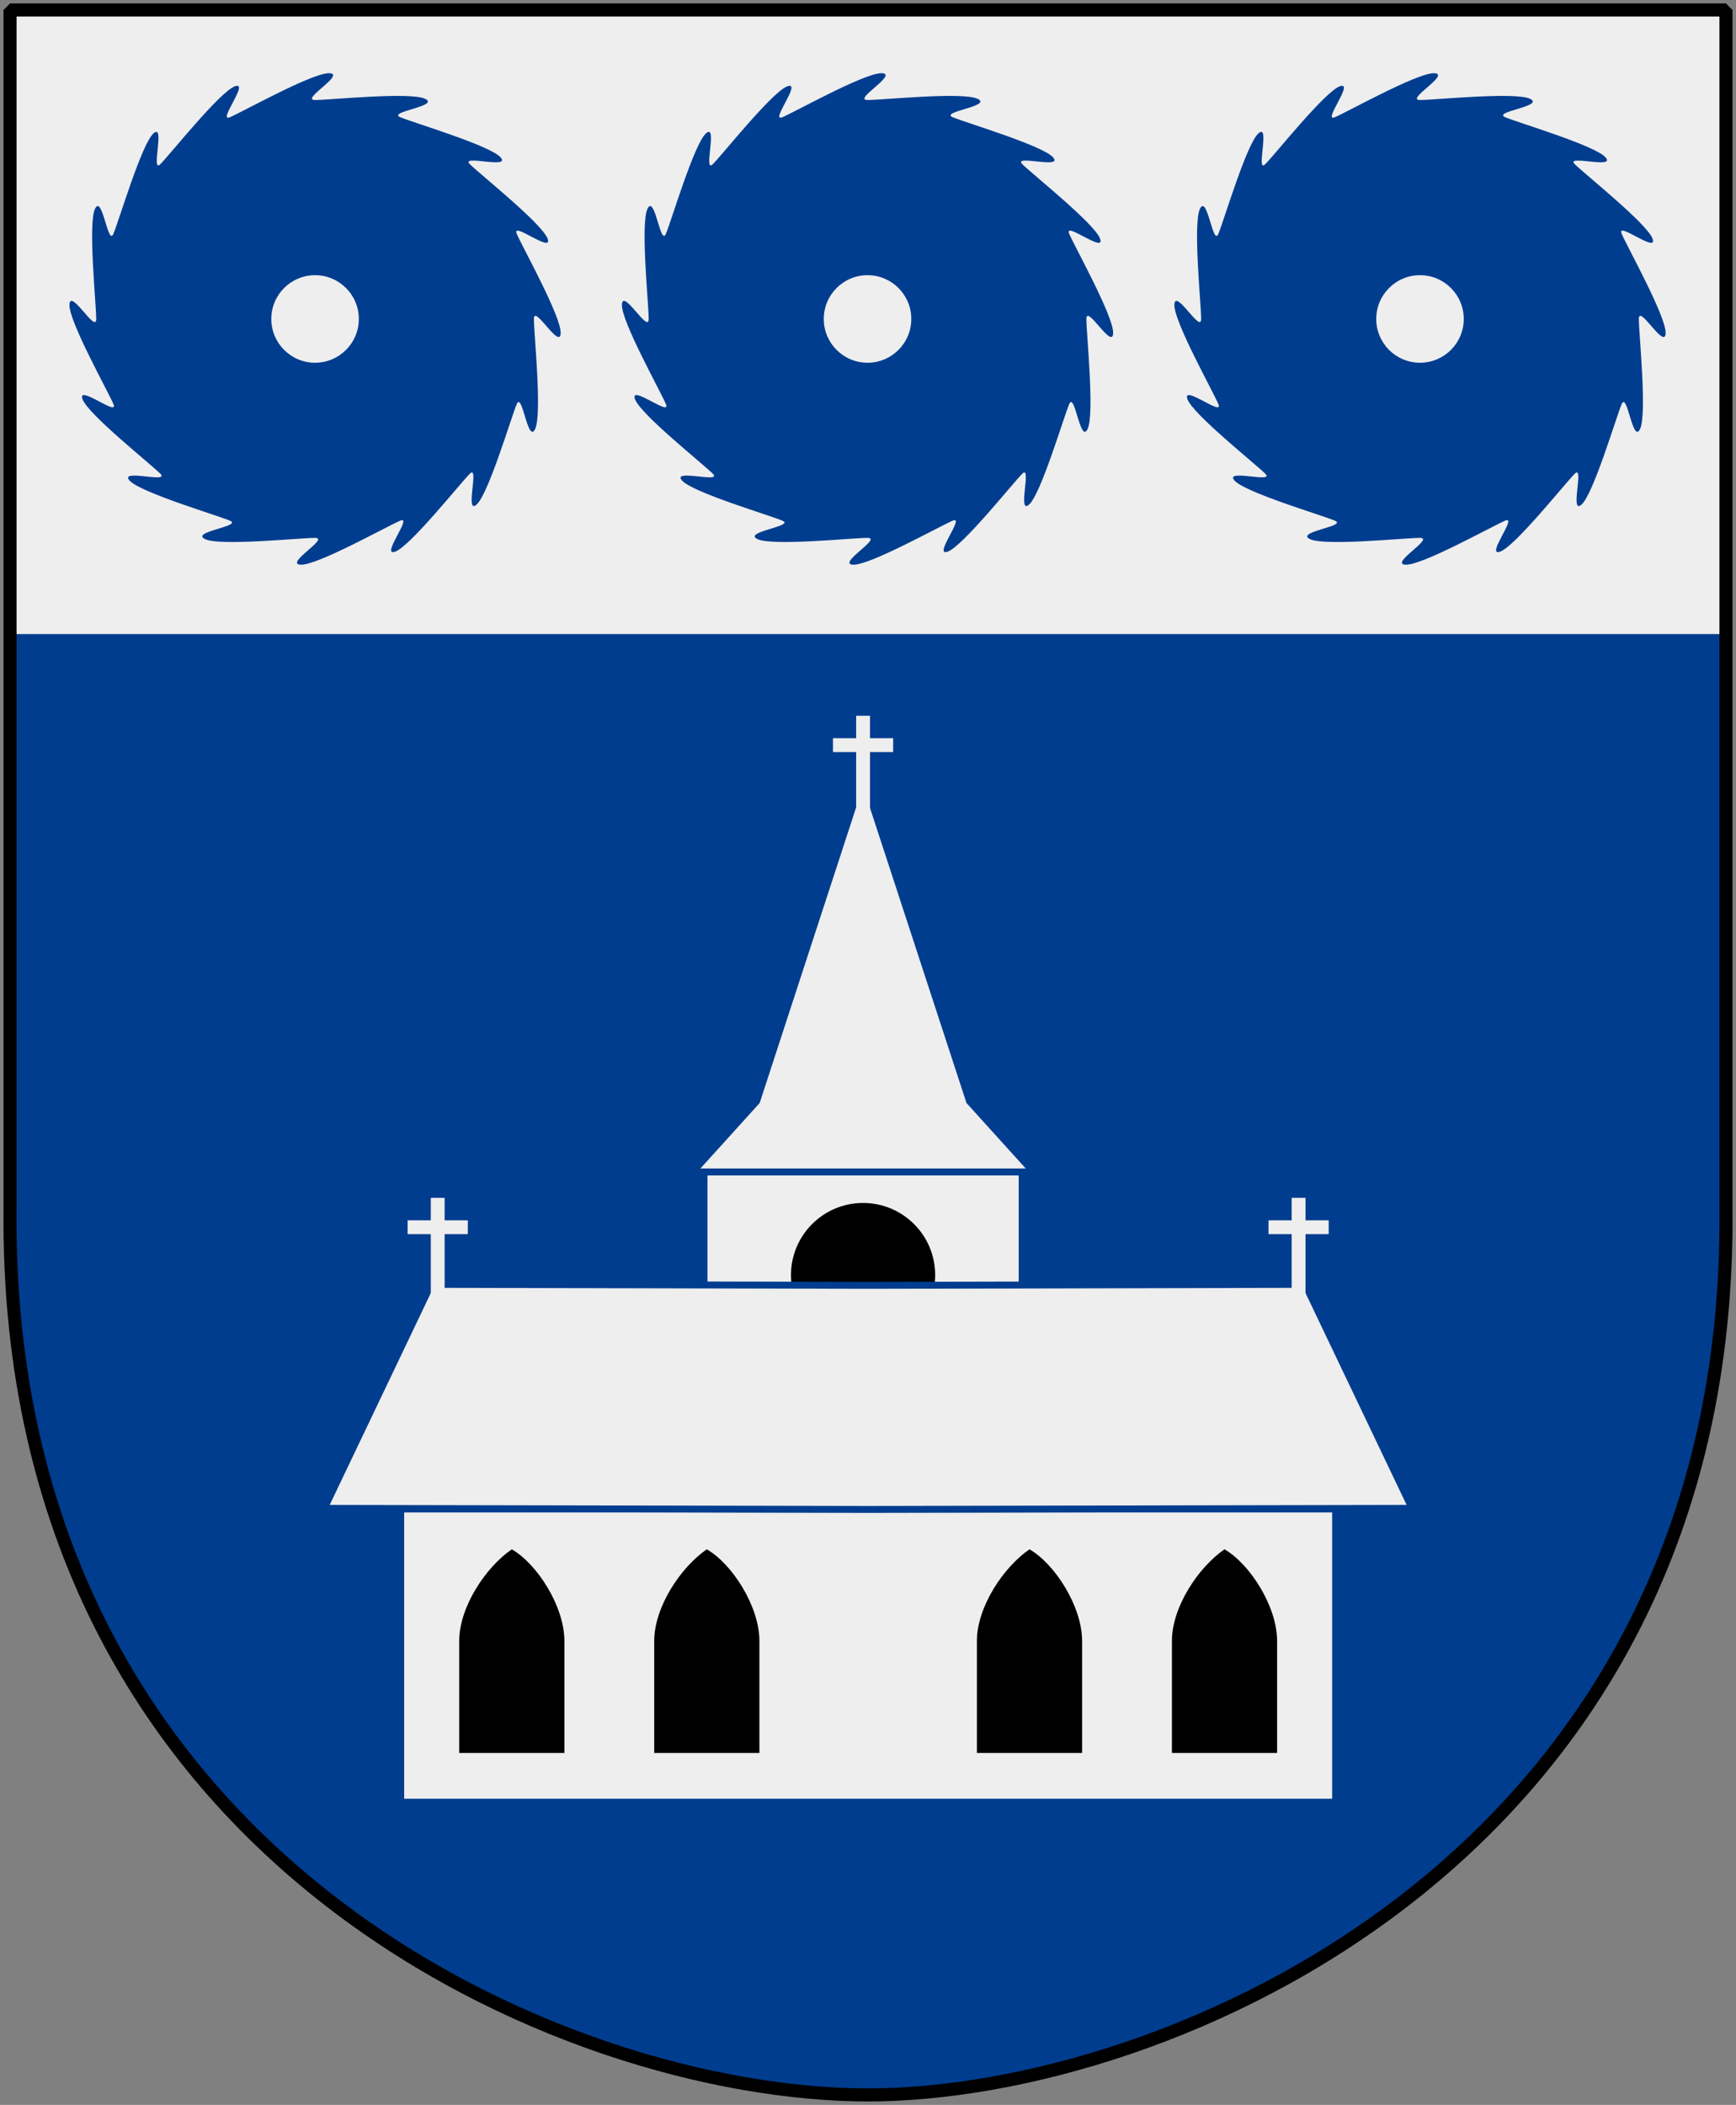 <?xml version="1.0" encoding="UTF-8" standalone="no"?>
<!-- Created with Inkscape (http://www.inkscape.org/) -->
<svg
   xmlns:svg="http://www.w3.org/2000/svg"
   xmlns="http://www.w3.org/2000/svg"
   xmlns:xlink="http://www.w3.org/1999/xlink"
   version="1.0"
   width="251"
   height="304.2"
   id="svg4166">
  <rect width="100%" height="100%" fill="#808080" stroke="none"/>
  <defs
     id="defs4168" />
  <path
     d="M 249.551,1.44 L 125.5,1.44 L 1.45,1.44 L 1.45,174.936 C 0.682,268.657 81.739,302.756 125.5,302.756 C 168.494,302.756 250.318,268.657 249.551,174.936 L 249.551,1.44 z"
     id="Shield"
     style="fill:#003d8f" />
  <g
     transform="matrix(1.153,0,0,1.153,-32.061,98.296)"
     id="Kyrka"
     style="fill:#eeeeee;stroke:#003d8f;stroke-width:0.867">
    <rect
       width="117.237"
       height="36.746"
       x="78.054"
       y="103.89"
       id="rect2941" />
    <rect
       width="39.898"
       height="14.526"
       x="116.087"
       y="61.456"
       id="rect2967" />
    <path
       d="M 145.077,74.573 C 145.079,79.568 141.03,83.618 136.036,83.618 C 131.041,83.618 126.992,79.568 126.995,74.573 C 126.992,69.578 131.041,65.528 136.036,65.528 C 141.03,65.528 145.079,69.578 145.077,74.573 L 145.077,74.573 z"
       id="path33278"
       style="fill:#000000;stroke:none" />
    <path
       d="M 136.673,103.94 L 68.464,103.807 L 81.866,75.734 L 136.673,75.857 L 191.479,75.734 L 204.881,103.807 L 136.673,103.94 z"
       id="path34169" />
    <path
       d="M 174.763,120.376 C 174.793,116.144 178.075,111.195 181.358,108.941 C 184.47,110.72 187.924,116.001 187.954,120.376 L 187.954,134.465 L 174.763,134.465 L 174.763,120.376 z"
       id="rect3447"
       style="fill:#000000;stroke:none" />
    <use
       transform="translate(-24.454,-3.533274e-4)"
       id="use7009"
       x="0"
       y="0"
       width="251"
       height="304.2"
       xlink:href="#rect3447" />
    <use
       transform="translate(-64.918,0)"
       id="use2957"
       x="0"
       y="0"
       width="251"
       height="304.2"
       xlink:href="#rect3447" />
    <use
       transform="translate(-64.918,0)"
       id="use2959"
       x="0"
       y="0"
       width="251"
       height="304.2"
       xlink:href="#use7009" />
    <path
       d="M 136.022,11.926 L 122.685,52.777 L 114.662,61.641 L 157.41,61.641 L 149.386,52.777 L 136.022,11.926 z"
       id="path3948" />
    <g
       transform="translate(-11.249,2.552)"
       id="g3944"
       style="stroke:#eeeeee;stroke-width:1.735">
      <path
         d="M 147.284,1.91 L 147.284,14.468"
         id="path2971" />
      <path
         d="M 143.51,5.591 L 151.058,5.591"
         id="path2973" />
    </g>
    <g
       transform="translate(-64.589,62.98)"
       id="g3953"
       style="stroke:#eeeeee;stroke-width:1.735">
      <path
         d="M 147.284,1.91 L 147.284,14.468"
         id="path3955" />
      <path
         d="M 143.51,5.591 L 151.058,5.591"
         id="path3957" />
    </g>
    <g
       transform="translate(43.366,62.98)"
       id="g3959"
       style="stroke:#eeeeee;stroke-width:1.735">
      <path
         d="M 147.284,1.91 L 147.284,14.468"
         id="path3961" />
      <path
         d="M 143.51,5.591 L 151.058,5.591"
         id="path3963" />
    </g>
  </g>
  <path
     d="M 1.25,1.44 L 1.25,91.634 L 249.75,91.634 L 249.75,1.44 L 125.5,1.44 L 1.25,1.44 z"
     id="Chef"
     style="fill:#eeeeee" />
  <path
     d="M 249.551,1.44 L 125.5,1.44 L 1.45,1.44 L 1.45,174.936 C 0.682,268.657 81.739,302.756 125.5,302.756 C 168.494,302.756 250.318,268.657 249.551,174.936 L 249.551,1.44 z"
     id="Frame"
     style="fill:none;fill-opacity:0;stroke:#000000;stroke-width:1.888;stroke-linecap:round;stroke-linejoin:bevel" />
  <path
     d="M 47.411,10.583 C 44.669,10.79 35.078,16.164 33.245,16.94 C 31.352,17.74 36.142,11.718 33.983,12.464 C 31.824,13.209 24.617,22.291 23.186,23.723 C 21.754,25.154 23.936,17.761 22.211,19.258 C 20.486,20.755 17.204,31.889 16.403,33.782 C 15.602,35.674 14.806,28.041 13.749,30.154 C 12.692,32.267 13.911,43.913 13.911,46.096 C 13.911,48.279 10.182,41.638 10.041,43.997 C 9.899,46.355 15.602,56.512 16.403,58.405 C 17.204,60.297 11.176,55.508 11.921,57.666 C 12.666,59.825 21.754,67.032 23.186,68.464 C 24.617,69.896 17.219,67.708 18.716,69.433 C 20.212,71.158 31.352,74.446 33.245,75.247 C 35.137,76.048 27.504,76.843 29.617,77.9 C 31.73,78.957 43.37,77.733 45.553,77.733 C 47.737,77.733 41.095,81.468 43.454,81.609 C 45.813,81.75 55.975,76.048 57.868,75.247 C 59.76,74.446 54.965,80.474 57.124,79.729 C 59.283,78.983 66.495,69.896 67.927,68.464 C 69.359,67.032 67.171,74.431 68.896,72.934 C 70.621,71.437 73.909,60.297 74.71,58.405 C 75.511,56.512 76.3,64.146 77.357,62.033 C 78.414,59.92 77.196,48.279 77.196,46.096 C 77.196,43.913 80.925,50.548 81.066,48.19 C 81.207,45.831 75.511,35.674 74.71,33.782 C 73.909,31.889 79.931,36.679 79.186,34.52 C 78.44,32.361 69.359,25.154 67.927,23.723 C 66.495,22.291 73.888,24.479 72.391,22.754 C 70.894,21.029 59.76,17.74 57.868,16.94 C 55.975,16.139 63.609,15.349 61.496,14.292 C 59.383,13.235 47.737,14.454 45.553,14.454 C 43.37,14.454 50.012,10.725 47.653,10.583 C 47.579,10.579 47.499,10.577 47.411,10.583 z M 45.553,39.769 C 49.047,39.769 51.881,42.603 51.881,46.096 C 51.881,49.589 49.047,52.423 45.553,52.423 C 42.06,52.423 39.226,49.589 39.226,46.096 C 39.226,42.603 42.06,39.769 45.553,39.769 z"
     id="Saw"
     style="fill:#003d8f;fill-rule:nonzero;stroke:none" />
  <use
     transform="translate(159.757,0)"
     id="Saw-2"
     x="0"
     y="0"
     width="251"
     height="304.2"
     xlink:href="#Saw" />
  <use
     transform="translate(79.879,0)"
     id="Saw-3"
     x="0"
     y="0"
     width="251"
     height="304.2"
     xlink:href="#Saw" />
</svg>
